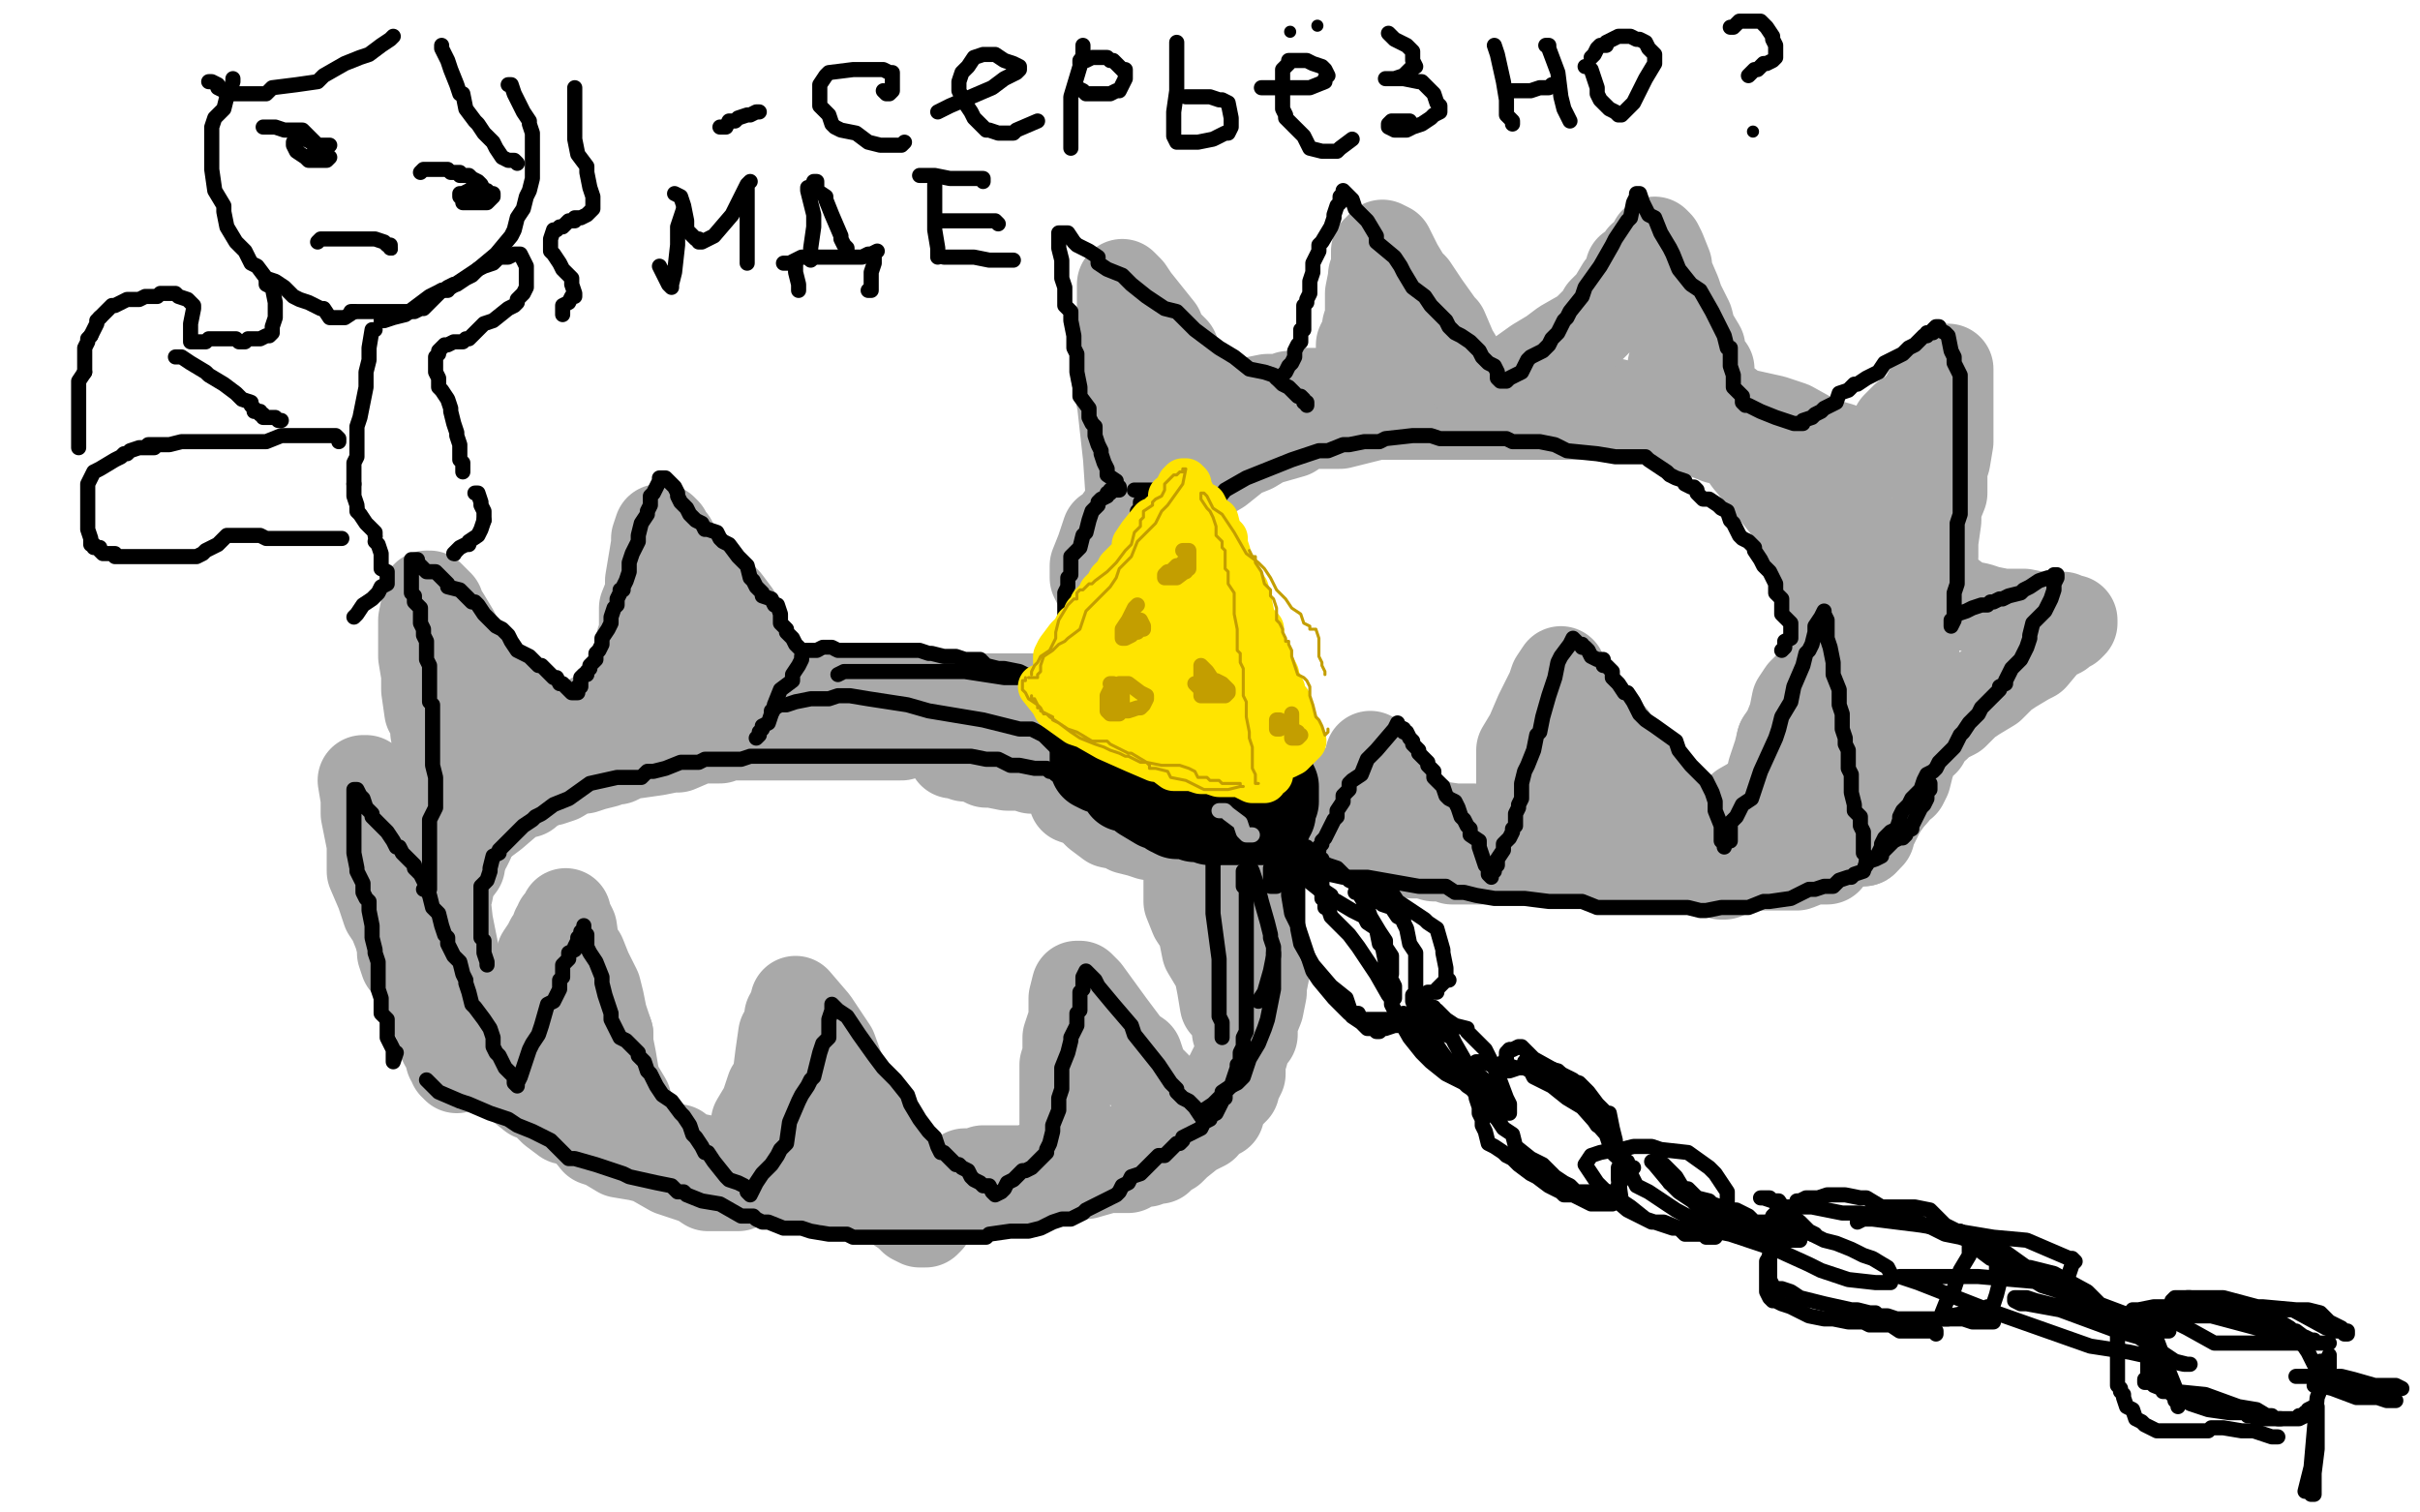 <?xml version="1.0" standalone="no"?>
<!DOCTYPE svg PUBLIC "-//W3C//DTD SVG 1.1//EN"
"http://www.w3.org/Graphics/SVG/1.1/DTD/svg11.dtd">

<svg width="800" height="500" version="1.1" xmlns="http://www.w3.org/2000/svg" xmlns:xlink="http://www.w3.org/1999/xlink" style="stroke-antialiasing: false"><desc>This SVG has been created on https://colorillo.com/</desc><rect x='0' y='0' width='800' height='500' style='fill: rgb(255,255,255); stroke-width:0' /><polyline points="144,305 144,304 144,304 144,303 144,303 143,301 143,301 143,299 143,299 142,296 142,296 142,295 142,295 142,294 142,294 142,292 142,288 142,287 142,284 144,282 145,280 148,277 150,275 153,273 159,268 166,264 169,263 174,260 179,258 182,258 185,257 190,254 193,254 196,253 200,252 201,251 204,251 208,249 210,249 217,248 222,247 224,247 231,244 238,244 240,243 247,243 255,243 259,243 266,243 274,243 278,243 287,243 295,243 298,243 303,240 304,240 306,239 307,238 308,238 310,238 313,238 314,238 315,238 316,238 317,238 319,238 320,238 322,237 325,237 326,237 328,237 329,237 330,237 331,238 331,239 333,238 338,237 342,236 349,234 356,234 359,234 363,234 365,234 366,233 367,233 371,233 380,238 389,240 397,244 408,248 413,253 416,254 420,258 421,259 422,261 422,264 422,266 422,268 420,270 417,271 415,273 411,273 407,273 399,272 396,270 384,269 371,267 367,267 361,266 359,265 358,264 357,263 357,259 356,258 356,255 357,251 357,250 359,248 362,247 364,246 370,244 377,243 381,243 390,243 395,243 397,243 402,244 407,244 410,245 413,248 418,252 420,254 424,260 428,265 430,269 431,271 430,274 429,275 424,276 423,276 417,276 409,275 394,273 388,271 380,267 376,265 371,263 368,262 367,262 365,261" style="fill: none; stroke: #a9a9a9; stroke-width: 30; stroke-linejoin: round; stroke-linecap: round; stroke-antialiasing: false; stroke-antialias: 0; opacity: 1.0"/>
<polyline points="365,261 363,258 362,257 359,254 356,251 355,250 352,248 351,246 350,245 349,243 349,240 350,240 352,238 355,236 356,236 359,234 364,232 366,232 371,232 376,232 377,232 381,232 383,234 384,235 387,236 390,238 391,238 393,239 397,241 399,241 403,243 405,244 406,244 408,244 409,245 413,247 416,248 420,252 421,253 423,256 424,258 425,259 427,261 427,262 428,265 428,268 427,270 424,272 423,273 421,275 416,277 413,277 407,278 399,278 396,278 389,278 383,276 380,276 377,275 373,274 372,273 367,272 363,269 362,268 361,267 358,265 355,264 353,258 349,256 347,255 346,254 345,254 344,254 343,254 341,254 338,253 337,253 333,253 328,252 326,252 322,250 320,250 319,250 316,249 315,249 314,247 313,246 315,246 322,246 334,246 342,246 363,252 377,257 383,260 392,262 397,262 398,263 400,264 401,265 402,266 403,267 404,269 404,270 405,274 406,277 406,278 407,282 408,285 408,286 409,288 409,290 409,291 411,295 412,297 412,298 413,298 414,299 414,300 415,302 416,304 416,305 417,309 417,311 417,313 417,316 418,319 418,321 417,326 417,328 416,333 414,338 414,342 412,344 411,348 408,353 407,355 405,359 403,362 400,365 396,371 394,372 389,376 386,378 384,379 376,381 369,383 365,385 360,386 352,388 348,388 341,390 336,392 333,393 328,394 323,394 320,394 315,393 310,393 306,393 295,393 287,393 284,393 279,392 275,390 272,389 265,389 258,388 256,388 251,385 244,385 241,385 235,384 230,383 227,383 224,380 217,379 213,379 206,378 201,375 199,374 192,371 187,370 183,367 179,363 176,362 171,358 164,353 161,350 159,349 158,348 155,344 154,340 151,332 150,329 150,325 150,319 150,315 148,305 147,296 148,295 149,290 152,286 152,284 154,279 157,274 159,272 163,269 170,263 174,262 186,252 200,247 204,245 215,240 223,239 231,237 246,234 262,232 269,232 284,231 299,231 307,231 316,231 323,231 329,231 337,231 344,231 352,232 363,234 372,235 376,235 381,236 383,237 384,239 388,240 390,240 391,240 391,241 391,242 390,242 389,241 387,239 385,237 383,234 382,233 381,233 381,232 380,230 379,226 377,223 376,219 375,216 375,213 374,207 374,198 374,194 374,189 376,186 376,184 379,178 381,173 384,170 388,166 395,161 398,158 403,155 408,151 409,150 414,148 419,145 420,145 427,143 430,141 433,140 443,140 455,137 460,137 475,137 485,137 512,137 532,137 548,137 557,139 568,140 573,140 574,140 578,141 580,144 582,145 586,147 588,149 591,152 596,155 598,157 602,161 606,164 607,166 613,173 617,178 618,181 622,187 626,192 629,194 630,199 631,205 631,210 633,218 634,224 634,228 634,235 634,243 632,247 630,254 625,263 622,267 618,273 614,277 612,278 610,279 606,281 604,284 599,284 594,286 590,286 581,286 571,286 568,286 558,286 554,286 543,286 536,285 530,285 527,285 522,285 514,282 511,281 505,279 499,279 492,277 487,274 484,274 481,274 474,273 471,271 468,270 462,268 459,266 451,266 444,265 441,264 435,262 426,259 420,256 413,254 406,251 402,249 395,245 388,243 386,241 383,239 381,237 380,234 376,229 373,224 370,221 368,216 368,208 366,203 365,197 362,191 362,187 364,182 366,176 368,175 373,168 377,161 382,158 388,154 394,149 398,147 409,143 421,140 425,139 435,137 443,136 449,136 462,133 475,131 484,129 498,129 502,129 512,129 521,131 527,132 536,134 544,135 548,135 554,139 561,142 563,143 568,145 573,146 576,149 578,152 583,158 584,159 588,164 592,169 594,173 597,180 600,189 601,192 603,196 604,201 605,203 605,207 606,212 606,214 606,216 606,218 606,220 606,225 606,227 606,229 606,233 604,236 604,239 603,242 600,246 600,247 597,251 591,257 588,260 583,263 576,267 574,269 571,272 568,273 567,274 563,274 562,275 559,275 552,277 546,277 543,277 538,277 532,277 529,278 524,279 522,279 516,282 511,284 509,284 506,284 503,284 502,284 500,284 496,284 492,284 485,284 480,284 479,283 477,283 474,283 471,282 466,281 461,279 460,278 459,278 456,277 453,276 450,275 448,274 447,272 446,271 444,271 443,270 442,270" style="fill: none; stroke: #a9a9a9; stroke-width: 30; stroke-linejoin: round; stroke-linecap: round; stroke-antialiasing: false; stroke-antialias: 0; opacity: 1.0"/>
<polyline points="251,223 251,221 251,221 248,218 248,218 247,215 247,215 246,210 246,210 243,203 243,203 240,199 240,199 231,190 231,190 225,185 224,183 222,179 221,178 220,176 219,175 218,175 217,178 217,180 216,186 215,192 215,196 213,201 213,209 212,212 212,218 209,225 209,228 209,232 208,235 208,237 209,237 212,232 217,229 224,224 227,220 228,218 228,219 228,220 224,222 218,225 214,226 208,229 205,231 202,234 195,238 188,241 186,242 182,243 181,244 180,243 177,240 173,237 166,231 160,227 157,226 156,222 154,219 154,216 151,211 150,209 147,204 145,202 145,201 145,200 144,199 142,197 141,197 141,200 140,205 140,208 140,214 140,217 141,223 141,228 142,235 144,237 144,242 145,247 146,251 146,256 146,259 147,264 147,267 149,268 149,270 149,271 149,270 150,269 152,267 153,266 154,266 156,264 160,259 161,258 162,258 163,257 164,256 166,254 166,253 165,254 163,259 158,266 157,270 156,274 155,276 155,278 154,280 152,283 151,284 150,284 149,285 148,285 147,286 145,288 141,289 140,290 137,291 135,292 133,293 133,294 132,295 130,297 130,298 129,298 129,296 127,291 126,288 126,287 126,286 126,284 126,283 125,280 125,278 125,277 125,276 125,275 125,273 124,272 124,271 124,267 122,264 122,263 122,262 122,260 121,258 120,258 121,264 121,269 123,279 123,286 123,288 126,295 128,301 130,304 132,309 133,313 133,315 134,318 136,320 137,321 138,323 139,324 139,325 140,327 141,329 142,332 143,334 146,339 146,340 146,343 147,345 148,346 149,350 150,351 150,352 151,352 151,353 152,352 154,351 156,349 157,348 158,348 159,347 161,345 163,344 168,337 171,334 173,330 176,326 177,324 178,319 179,316 181,313 182,311 183,311 183,310 184,308 184,307 185,306 185,305 186,304 187,303 187,302 187,303 189,307 190,314 192,316 194,321 197,327 198,331 199,336 201,342" style="fill: none; stroke: #a9a9a9; stroke-width: 30; stroke-linejoin: round; stroke-linecap: round; stroke-antialiasing: false; stroke-antialias: 0; opacity: 1.0"/>
<polyline points="201,342 201,345 202,350 203,356 204,359 207,364 208,368 209,369 208,369 207,368 205,366 201,361 197,356 191,349 189,346 187,342 186,341 185,341 186,345 186,349 187,353 188,360 190,367 190,368 193,372 197,377 200,378 205,381 211,382 215,383 222,387 231,390 234,392 240,392 243,392 244,392 244,391 244,390 244,389 244,388 244,386 246,383 250,374 250,371 253,366 255,360 257,357 258,349 259,342 261,339 261,338 261,336 262,336 262,335 262,334 263,334 263,333 263,332 263,331 269,338 275,347 279,358 281,362 285,367 289,374 290,377 294,381 295,382 295,383 295,384 296,386 297,387 299,388 299,389 298,389 297,389 297,390 295,390 293,390 291,390 284,390 272,390 266,390 259,390 257,390 256,390 255,390 256,390 256,389 258,387 262,382 265,377 266,374 268,371 268,370 268,371 272,377 276,382 286,392 294,396 297,399 300,401 301,402 302,403 304,404 305,404 306,404 307,403 307,402 307,401 307,400 308,399 308,398 310,395 312,394 313,393 315,392 316,391 317,391 317,390 318,389 319,388 320,388 321,388 323,388 325,387 329,387 333,387 335,387 339,387 342,386 344,386 347,386 348,386 350,386 351,387 352,387 352,386 352,385 352,380 352,375 352,373 352,372 352,371 352,368 352,367 352,359 352,354 352,352 353,349 353,343 355,337 355,330 356,326 357,326 359,328 367,339 373,347 376,349 378,355 380,357 382,359 383,360 384,362 385,364 385,365 386,366 386,367 386,368 385,369 384,371 383,372 380,376 379,377 374,379 368,382 363,383 358,386 354,388 357,388 359,388 366,386 373,386 374,384 379,384 381,383 383,383 383,382 387,380 389,378 394,374 398,372 399,370 403,368 404,364 405,363 406,362 407,361 408,360 408,359 408,358 409,357 410,355 410,354 410,351 410,349 410,347 410,343 410,341 409,341 409,339 408,334 405,332 404,326 403,321 402,319 399,314 398,309 397,306 395,303 393,298 393,296 393,290 393,284 393,281 392,279 392,278 392,277 393,278 397,280 398,281 405,287 409,292 410,295 412,297 414,301 414,303 415,308 415,310 415,312 416,313" style="fill: none; stroke: #a9a9a9; stroke-width: 30; stroke-linejoin: round; stroke-linecap: round; stroke-antialiasing: false; stroke-antialias: 0; opacity: 1.0"/>
<polyline points="375,174 375,173 375,173 374,170 374,170 374,166 374,166 373,151 373,151 371,133 371,133 369,124 369,124 371,113 371,113 371,106 371,104 371,99 371,95 371,94 373,96 375,99 379,104 383,109 384,112 388,116 390,121 391,122 394,125 396,128 396,129 398,130 399,132 399,133 400,134 400,135 400,136 400,137 401,137 403,137 407,136 409,134 414,133 419,132 423,132 425,132 426,131 427,131 428,131 429,131 430,131 432,130 436,130 439,130 444,130 445,130 446,129 448,127 448,126 449,123 449,121 450,120 450,119 450,114 452,110 452,108 453,105 453,102 453,97 454,92 454,91 455,90 455,89 455,88 455,87 455,85 455,84 455,83 456,83 456,82 457,81 459,82 462,88 465,93 467,95 471,101 476,108 477,109 480,116 483,121 485,123 488,127 490,131 491,132 492,132 492,133 493,131 495,130 499,127 501,125 508,120 513,117 517,114 524,110 525,109 529,105 530,103 531,102 533,100 536,95 537,94 538,93 539,90 539,89 540,89 541,88 542,87 543,86 543,85 545,84 546,83 547,80 548,81 549,83 551,88 551,90 554,97 555,100 558,106 559,110 562,115 562,117 564,121 565,122 565,123 564,123 563,123 561,123 558,122 557,122 556,121 555,121 554,121 553,121 556,123 561,128 564,131 570,133 574,136 577,137 586,139 592,141 601,146 608,148 610,150 615,150 618,151 619,151 619,150 620,149 621,148 622,147 623,147 625,145 627,141 628,140 630,138 634,136 634,135 636,133 637,131 638,129 639,128 639,127 640,127 640,126 642,124 643,123 644,123 644,122 644,125 644,128 644,133 644,138 644,139 644,146 643,152 642,155 642,163 640,168 640,172 639,179 639,184 638,185 638,187 637,188 637,189 637,191 637,193 636,193 637,194 639,195 640,195 641,196 643,196 645,197 649,200 654,201 657,202 662,203 668,203 669,203 674,204 681,204 682,204 684,205 685,205 685,206 684,207 682,208 681,209 677,211 672,217 670,218 665,221 662,223 661,224 658,227 653,230 650,232 646,236 642,238 641,239 640,240 639,240 638,241 638,242 637,242 636,245 633,247 632,250 631,253 630,257 629,259 628,259 627,260 626,262 624,263 623,264 623,265 622,266 622,267 621,269 619,273 618,275 618,276 617,277 616,278" style="fill: none; stroke: #a9a9a9; stroke-width: 30; stroke-linejoin: round; stroke-linecap: round; stroke-antialiasing: false; stroke-antialias: 0; opacity: 1.0"/>
<polyline points="609,270 608,267 608,263 608,261 607,254 607,246 606,237 606,235" style="fill: none; stroke: #a9a9a9; stroke-width: 30; stroke-linejoin: round; stroke-linecap: round; stroke-antialiasing: false; stroke-antialias: 0; opacity: 1.0"/>
<polyline points="616,278 615,278 614,278 613,276 612,275 611,271 609,270" style="fill: none; stroke: #a9a9a9; stroke-width: 30; stroke-linejoin: round; stroke-linecap: round; stroke-antialiasing: false; stroke-antialias: 0; opacity: 1.0"/>
<polyline points="603,221 602,222 599,226 596,229 594,232 593,237 591,242 589,245" style="fill: none; stroke: #a9a9a9; stroke-width: 30; stroke-linejoin: round; stroke-linecap: round; stroke-antialiasing: false; stroke-antialias: 0; opacity: 1.0"/>
<polyline points="606,235 606,231 606,229 606,227 606,225 605,223 603,221" style="fill: none; stroke: #a9a9a9; stroke-width: 30; stroke-linejoin: round; stroke-linecap: round; stroke-antialiasing: false; stroke-antialias: 0; opacity: 1.0"/>
<polyline points="589,245 588,249 586,255 586,257 583,262 582,266 581,268 580,270 580,272 578,275 577,277 576,280 575,281 575,283 574,283 574,284 573,285 573,286 571,287 570,289 569,289 568,287 567,287 563,285 561,282 559,280 556,275 553,273 549,267 547,265 547,264 546,260 542,255 538,253 535,247 533,244 532,244 530,240 526,237 525,234 522,232 520,231 520,230 518,228 517,225 517,224 516,224 516,223 516,222 514,225 513,228 509,236 506,243 503,248 503,251 503,254 503,257 503,259 503,262 503,263 503,267 503,270 503,272 502,274 502,275 502,276 502,278 502,281 502,282 504,282 505,282 511,282 516,279 525,273 533,265 535,264 536,259 536,257 535,255 534,255 532,255 531,254 528,253 523,251 520,248 517,246 517,245 518,247 521,250 522,257 523,259 523,266 525,272 525,274 525,276 525,277 521,278 516,279 515,279 512,280 510,280 509,280 507,280 505,280 503,280 500,280 498,281 496,281 492,281 487,282 484,282 477,282 470,282 468,282 467,282 467,280 466,277 464,275 463,273 462,268 461,268 460,264 459,260 456,258 455,254 454,252 453,251 453,250 453,251" style="fill: none; stroke: #a9a9a9; stroke-width: 30; stroke-linejoin: round; stroke-linecap: round; stroke-antialiasing: false; stroke-antialias: 0; opacity: 1.0"/>
<polyline points="416,255 414,253 414,253 412,252 412,252 411,252 411,252 409,251 409,251 407,249 407,249 406,248 406,248 404,246 401,245 400,244 397,241 396,241 393,239 391,239 390,239 389,239 387,239 386,239 383,240 381,241 380,241 378,243 377,244 376,245 376,247 374,248 374,249 374,251 378,253 380,255 382,256 386,259 390,261 391,261 396,262 399,264 400,264 404,265 407,265 408,266 409,266 411,266 413,266 416,266 417,266 420,265 421,265 421,264 421,260 419,256 419,253 416,251 415,250 413,249 412,249 411,249 409,246 406,245 404,245 402,244 398,243 397,243 395,242 393,242 392,242 391,242 390,242 389,242 388,242 385,242 384,242 382,242 380,242 379,242 377,242 376,242 372,242 370,242 369,242 368,242 367,243 365,244 364,245 363,245 363,246 362,247 362,248 362,250 362,251 362,252 362,253 364,254 366,254 369,256 372,259 372,260 376,261 377,262 378,263 383,266 386,267 387,268 389,269 392,269 393,269 395,270 398,270 400,271 402,271 403,271 405,271 408,271 410,271 412,271 416,271 418,271 419,271 419,270 420,269 420,267 420,266 419,266 419,263 418,261 418,260 417,259 416,256 415,255 413,250 410,247 409,247 408,246 407,245 404,244 401,242 397,241 395,241 391,240 388,239 387,239 386,239" style="fill: none; stroke: #000000; stroke-width: 30; stroke-linejoin: round; stroke-linecap: round; stroke-antialiasing: false; stroke-antialias: 0; opacity: 1.0"/>
<polyline points="350,229 349,228 349,228 348,227 348,227 347,226 347,226 344,226 344,226 342,225 342,225 340,224 339,223 337,222 332,221 330,221 326,220 324,218 321,218 319,218 316,217 314,217 312,217 308,216 307,216 304,215 303,215 300,215 299,215 296,215 295,215 293,215 292,215 289,215 286,215 285,215 281,215 279,215 277,215 275,214 274,214 273,214 272,214 270,215 269,215 267,215 266,215 265,215 263,213 262,211 261,210 260,209 260,208 258,206 258,205 258,203 257,200 256,200 255,198 252,197 252,196 250,194 249,192 248,191 247,187 245,185 244,184 241,180 239,179 238,178 237,176 234,175 233,175 232,173 230,172 229,171 228,170 227,168 225,166 224,164 224,163 223,161 221,159 220,158 219,158 218,158 218,159 217,161 216,163 215,164 215,167 214,169 214,170 212,173 211,177 211,179 209,183 208,186 208,189 207,192 206,194 206,195 205,195 205,196 204,198 204,200 203,201 202,204 202,205 202,206 201,208 199,211 199,213 198,215 197,216 197,217 197,218 196,219 195,220 195,221 194,222 194,223 193,223 192,224 192,225 192,227 191,227 191,228 191,229 190,229 189,229 188,228 186,226 185,226 184,224 183,224 182,223 181,222 179,220 178,220 176,218 175,217 173,216 171,215 169,212 168,210 166,208 164,207 163,206 161,204 160,203 158,200 157,199 156,199 155,198 153,196 152,195 148,194 148,193 147,192 144,189 143,189 141,189 140,188 139,187 138,186 138,185 137,185 136,185 136,186 136,188 136,192 136,193 136,196 137,197 137,199 139,201 139,204 139,206 140,208 140,210 141,212 141,213 141,214 141,216 141,217 141,218 142,220 142,221 142,223 142,225 142,226 142,230 142,232 143,233 143,236 143,238 143,239 143,243 143,245 143,247 143,251 143,253 144,257 144,261 144,263 144,267 142,271 142,273 142,277 142,280 142,281 142,285 142,288 142,290 142,292 142,294 141,294 141,293 140,291 139,289 138,288 137,287 137,286 135,284 133,282 132,280 131,280 130,278 128,275 127,274 124,271 123,270 123,269 121,267 120,264 119,263 118,261 117,261 117,262 117,265 117,269 117,270 117,273 117,275 117,279 117,282 118,287 118,288 120,292 120,294 120,295 121,297 122,298 122,301 123,306 123,308 123,310 124,314 124,315 125,318 125,319 125,323 125,326 125,327 126,330 126,335 128,337 128,339 128,342 128,343 130,347 130,350 130,351 131,348" style="fill: none; stroke: #000000; stroke-width: 5; stroke-linejoin: round; stroke-linecap: round; stroke-antialiasing: false; stroke-antialias: 0; opacity: 1.0"/>
<polyline points="140,294 141,294 141,294 142,296 142,296 143,300 143,300 145,302 145,302 146,306 146,306 147,309 147,309 148,310 148,310 148,312 150,316 152,318 153,322 154,324 154,325 155,328 156,332 157,333 160,337 162,340 163,343 163,346 164,348 165,349 167,353 168,354 169,355 170,356 170,357 170,358 171,359 171,358 172,356 173,353 174,350 175,347 176,345 178,342 179,339 181,332 183,331 185,327 185,324 186,323 186,319 188,317 188,315 190,314 190,313 191,311 191,310 192,309 192,308 193,307 193,306 193,308 194,309 194,313 195,315 197,318 199,323 199,325 200,329 202,335 202,337 204,341 205,343 207,344 209,346 211,348 211,349 213,351 214,354 215,355 216,357 217,359 219,362 222,364 225,368 226,369 228,372 229,375 230,376 232,379 233,381 234,381 236,384 240,389 241,390 244,391 246,392 247,393 247,394 248,395 250,391 252,388 255,385 257,382 258,380 260,378 261,371 264,364 265,362 267,359 268,357 269,356 270,352 271,348 272,345 274,343 274,342 274,340 274,337 275,334 275,333 275,332 277,334 280,336 284,342 289,349 292,353 296,357 300,362 301,365 304,370 307,374 309,376 310,379 311,381 312,381 315,384 316,385 317,385 318,386 320,387 321,389 322,390 324,391 325,392 326,392 327,392 328,394 329,395 331,394 332,393 333,391 335,390 336,389 337,388 338,387 339,387 341,386 343,384 344,383 346,381 346,380 347,378 348,374 348,372 350,367 350,365 350,363 351,360 351,354 351,353 353,348 354,344 354,343 355,341 356,339 356,338 356,336 356,335 357,334 357,332 357,331 357,330 357,329 357,328 358,327 358,326 358,325 358,324 358,323 359,321 362,324 363,326 368,332 374,339 375,342 379,347 383,352 385,355 387,358 389,360 389,361 390,362 391,363 393,364 394,365 395,366 397,369 398,367 401,365 402,364 404,362 404,361 407,359 409,353 409,352 410,351 410,349 410,348 411,346 411,344 411,343 412,341 412,340 412,338 412,336 412,335 412,334 412,330 412,327 412,322 412,315 412,314 412,312 412,309 412,308 412,303 412,300 412,298 412,297 412,294 411,293 411,291 411,289 411,288" style="fill: none; stroke: #000000; stroke-width: 5; stroke-linejoin: round; stroke-linecap: round; stroke-antialiasing: false; stroke-antialias: 0; opacity: 1.0"/>
<polyline points="161,319 161,318 161,318 160,315 160,315 160,313 160,313 160,311 160,311 159,310 159,310 159,307 159,307 159,306 159,306 159,304 159,301 159,300 159,298 159,294 159,293 161,291 162,288 162,287 163,283 165,282 165,281 166,280 169,277 170,276 173,273 176,271 177,270 179,269 183,266 188,264 195,259 204,257 207,257 212,257 214,255 216,255 220,254 225,252 227,252 229,252 231,252 233,251 238,251 239,251 242,251 245,251 248,250 253,250 259,250 262,250 265,250 277,250 281,250 292,250 302,250 306,250 313,250 316,250 321,250 326,251 329,251 330,251 332,252 334,253 337,253 342,254 343,254 346,254 347,255 348,255 349,256 351,256 352,257 352,258 353,258" style="fill: none; stroke: #000000; stroke-width: 5; stroke-linejoin: round; stroke-linecap: round; stroke-antialiasing: false; stroke-antialias: 0; opacity: 1.0"/>
<polyline points="141,357 142,358 142,358 145,361 145,361 152,364 152,364 155,365 155,365 162,368 162,368 168,370 168,370 171,372 171,372 176,374 180,376 182,377 184,379 188,383 190,383 197,385 206,388 208,389 217,391 222,392 223,393 224,394 226,394 227,395 232,397 238,398 245,402 249,402 250,403 252,404 253,404 254,404 259,406 265,406 268,407 274,408 278,408 280,408 282,409 286,409 288,409 292,409 296,409 299,409 305,409 312,409 313,409 318,409 326,409 327,408 334,407 340,407 344,406 348,404 351,403 354,403 356,402 358,401 359,400 361,399 363,398 365,397 367,396 369,395 370,394 371,392 373,391 374,389 377,388 379,386 380,385 383,382 385,382 386,381 387,380 388,379 389,378 390,378 391,377 391,376 393,375 395,374 397,373 398,371 400,370 400,369 402,368 403,366 404,364 404,363 405,363 405,361 406,360 407,359 409,358 411,356 412,353 413,350 416,345 418,340 419,337 421,327 421,315" style="fill: none; stroke: #000000; stroke-width: 5; stroke-linejoin: round; stroke-linecap: round; stroke-antialiasing: false; stroke-antialias: 0; opacity: 1.0"/>
<polyline points="402,284 401,284 401,284 401,286 401,286 401,290 401,290 401,292 401,292 401,302 401,302 403,317 403,323 403,330 403,334 403,336 404,338 404,342 404,343" style="fill: none; stroke: #000000; stroke-width: 5; stroke-linejoin: round; stroke-linecap: round; stroke-antialiasing: false; stroke-antialias: 0; opacity: 1.0"/>
<polyline points="407,282 408,282 408,282 410,283 410,283 412,284 412,284 414,288 414,288 416,294 416,294 417,298 417,298 419,305 420,309 420,310 421,313 421,316 420,321 418,328 416,331" style="fill: none; stroke: #000000; stroke-width: 5; stroke-linejoin: round; stroke-linecap: round; stroke-antialiasing: false; stroke-antialias: 0; opacity: 1.0"/>
<polyline points="351,248 351,249 351,249 349,247 349,247 348,246 348,246 345,243 345,243 341,241 341,241 337,241 337,241 325,238 325,238 307,235 300,233 287,231 281,230 280,230 277,230 274,231 273,231 268,231 263,232 260,233 258,233 256,234 255,235" style="fill: none; stroke: #000000; stroke-width: 5; stroke-linejoin: round; stroke-linecap: round; stroke-antialiasing: false; stroke-antialias: 0; opacity: 1.0"/>
<polyline points="277,223 279,222 279,222 285,222 285,222 298,222 298,222 304,222 304,222 319,222 319,222 332,224 332,224 337,224 337,224 348,226 353,228 354,228 358,229 365,232 366,233 373,235 375,236" style="fill: none; stroke: #000000; stroke-width: 5; stroke-linejoin: round; stroke-linecap: round; stroke-antialiasing: false; stroke-antialias: 0; opacity: 1.0"/>
<circle cx="375.5" cy="236.5" r="2" style="fill: #000000; stroke-antialiasing: false; stroke-antialias: 0; opacity: 1.0"/>
<polyline points="265,217 265,218 265,218 264,220 264,220 262,223 262,223 262,225 262,225 258,228 258,228 256,233 256,233 256,234 256,234 255,236 254,239 252,240 252,241 251,242 251,243 250,244" style="fill: none; stroke: #000000; stroke-width: 5; stroke-linejoin: round; stroke-linecap: round; stroke-antialiasing: false; stroke-antialias: 0; opacity: 1.0"/>
<polyline points="380,231 379,231 379,231 374,229 374,229 367,223 367,223 364,220 364,220 361,218 359,217 358,214 356,211 354,207 352,206 352,205 352,204 352,203 352,199 352,196 353,194 353,191 354,190 354,189 354,187 354,184 355,183 357,181 358,177 359,176 360,172 361,169 362,168 363,167 363,166 364,165 366,164 366,163 367,163 367,162 369,162 370,162 370,161 369,161 369,160 369,159 366,157 366,155 365,153 364,150 364,149 363,147 362,144 362,141 361,140 360,138 360,135 357,131 357,128 356,123 356,117 355,115 355,111 354,106 354,103 352,101 352,98 352,95 351,92 351,89 351,86 350,82 350,79 350,78 350,77 351,77 352,77 353,77 355,80 356,81 360,83 363,85 363,87 366,89 371,91 374,94 379,98 385,102 389,103 395,109 403,115 408,118 413,122 418,123 421,124 424,127 426,128 428,130 429,131 430,131 431,132 431,133 432,133 432,134" style="fill: none; stroke: #000000; stroke-width: 5; stroke-linejoin: round; stroke-linecap: round; stroke-antialiasing: false; stroke-antialias: 0; opacity: 1.0"/>
<polyline points="422,125 423,125 423,125 424,124 424,124 425,123 425,123 426,121 427,120 428,118 428,117 428,116 429,114 430,113 430,111 430,109 431,109 431,108 431,107 431,105 431,104 431,103 431,101 432,100 432,99 433,97 433,95 433,93 434,90 434,89 434,88 434,87 435,85 436,83 436,81 437,80 440,75 441,72 441,71 442,68 443,67 443,65 444,64 444,63 445,64 446,65 447,66 448,69 450,71 452,73 455,78 455,80 461,85 463,88 464,90 467,95 471,98 473,101 475,103 478,106 479,108 481,110 483,111 486,113 489,116 490,118 492,120 494,121 495,123 495,124 495,125 496,126 498,126 499,125 503,123 505,119 506,118 508,117 510,116 512,114 513,112 515,110 516,108 517,106 518,105 519,103 523,98 524,95 529,88 533,81 534,79 538,73 539,72 540,67 541,65 541,64 542,64 543,67 545,71 547,72 549,77 552,82 553,84 555,89 559,94 562,96 566,103 569,109 570,111 571,115 572,115 572,116 572,118 572,120 572,121 573,124 573,126 573,128 574,129 576,131 576,133 577,134 578,134 582,136 587,138 590,139 593,140 595,140 596,140 596,139 599,138 600,137 602,136 603,135 605,134 607,133 608,130 611,129 613,127 614,127 617,125 621,123 623,120 629,117 631,115 633,114 634,113 636,111 637,111 637,110 638,110 639,110 639,109 640,108 641,108 641,109 643,110 644,111 645,116 646,118 646,120 648,124 648,126 648,128 648,133 648,135 648,137 648,141 648,143 648,144 648,145 648,147 648,148 648,151 648,154 648,155 648,157 648,159 648,161 648,165 648,168 648,169 648,170 647,173 647,177 647,180 647,183 647,185 647,186 647,187 647,190 647,193 646,196 646,198 646,202 646,203 646,205 645,207 645,206 645,205 646,205 646,204 647,203 650,202 652,201 655,200 657,200 658,199 659,199 661,198 662,198 664,197 668,196 669,195 671,194 674,192 677,191 678,191 679,190 680,190 680,191 679,193 679,194 679,195 678,198 676,202 674,204 672,206 671,210 671,211 670,214 668,218 666,220 665,221 663,225 663,226 661,227 661,228 657,232 655,234 654,236 651,239 649,242 648,243 646,247 642,251 641,252 640,254 639,255 637,256 636,258 635,261 634,262 632,264 631,266 630,267 629,268 628,270 628,271 627,274 625,275 624,276 623,277 622,279 622,280 621,282 621,283" style="fill: none; stroke: #000000; stroke-width: 5; stroke-linejoin: round; stroke-linecap: round; stroke-antialiasing: false; stroke-antialias: 0; opacity: 1.0"/>
<polyline points="572,278 572,277 572,277 572,274 572,274 572,272 572,272 574,270 574,270 576,266 576,266 579,264 579,264 582,255 582,255 587,244 588,241 589,237 592,232 593,227 596,220 597,216 598,215 599,213 600,209 600,207 602,204 603,202 603,203 604,205 604,208 604,211 605,214 606,219 606,223 608,228 608,233 609,236 609,241 610,244 610,245 610,246 611,248 611,249 611,254 612,256 612,259 612,262 613,266 613,268 615,270 615,272 615,273 616,275 616,279 616,280 616,282 617,283 617,284 617,286" style="fill: none; stroke: #000000; stroke-width: 5; stroke-linejoin: round; stroke-linecap: round; stroke-antialiasing: false; stroke-antialias: 0; opacity: 1.0"/>
<polyline points="570,280 570,279 570,279 569,278 569,278 569,276 569,276 569,273 569,273 567,268 567,268 567,265 567,265 566,262 565,260 564,258 563,257 559,253 555,248 554,245 547,240 544,238 543,237 542,236 540,232 538,229 537,229 535,226 534,225 533,224 533,222 532,221 531,220 530,220 530,218 529,218 528,218 526,217 525,215 524,214 523,214 523,213 522,213 520,211 519,213 516,217 515,219 514,224 513,227 512,230 510,237 509,242 508,243 507,248 505,253 504,255 503,259 503,261 503,262 503,264 502,266 502,267 501,269 501,270 501,271 501,273 500,274 500,275 499,277 497,279 497,281 495,284 495,286 494,287 494,288 493,288 493,289 493,290 492,289 492,287 491,286 490,283 489,280 489,278 486,276 486,274 485,273 484,271 483,270 482,267 481,265 479,264 478,263 477,260 474,257 474,255 473,254 472,253 472,252 471,251 469,249 469,248 468,247 467,246 467,245 466,244 465,242 464,242 464,241" style="fill: none; stroke: #000000; stroke-width: 5; stroke-linejoin: round; stroke-linecap: round; stroke-antialiasing: false; stroke-antialias: 0; opacity: 1.0"/>
<polyline points="464,241 462,240 462,239 461,241 455,248 452,251 450,256 447,258 446,259 446,261 444,263 444,265 442,268 442,270 441,271 439,275 438,277 437,278 437,279 436,280 436,281 435,283 434,283" style="fill: none; stroke: #000000; stroke-width: 5; stroke-linejoin: round; stroke-linecap: round; stroke-antialiasing: false; stroke-antialias: 0; opacity: 1.0"/>
<polyline points="431,287 435,288 435,288 444,290 444,290 452,290 452,290 469,293 469,293 478,293 478,293 481,295 481,295 482,295 482,295 484,295 488,296 494,297 498,297 504,297 512,298 518,298 523,298 528,300 529,300 534,300 539,300 541,300 548,300 556,300 558,300 562,301 564,301 569,300 574,300 578,300 583,298 585,298 592,297 598,294 600,294 603,293 605,293 606,293 608,291 611,290 612,290 613,289 616,288 617,285 620,284 622,283 622,282 623,281 624,280 625,279 626,278 628,277 629,277 630,276 630,275 632,274 632,273 634,269 635,267 636,266 637,264 637,262 638,261 638,259" style="fill: none; stroke: #000000; stroke-width: 5; stroke-linejoin: round; stroke-linecap: round; stroke-antialiasing: false; stroke-antialias: 0; opacity: 1.0"/>
<polyline points="388,218 388,217 388,217 388,213 388,213 388,212 388,212 386,205 386,202 386,199 386,196 386,193 386,191 386,189 386,186 388,183 389,181 389,180 391,177 393,174 395,173 397,169 398,168 401,167 405,162 412,158 417,156 427,152 436,149 439,149 444,147 446,147 451,146 456,146 458,145 467,144 473,144 476,145 481,145 485,145 488,145 492,145 497,145 498,145 500,146 503,146 506,146 509,146 514,147 518,149 528,150 534,151 535,151 537,151 538,151 539,151 540,151 542,151 544,151 545,152 548,154 551,156 552,157 554,158 557,159 557,160 559,161 560,161 561,162 561,163 563,165 565,165 568,167 569,168 571,169 572,172 573,173 574,175 575,177 576,178 578,179 579,180 580,181 580,182 582,185 583,187 584,188 585,189 586,191 587,193 587,195 587,196 589,198 589,201 589,203 590,204 592,206 592,207 592,209 592,211 590,212 590,214 589,215" style="fill: none; stroke: #000000; stroke-width: 5; stroke-linejoin: round; stroke-linecap: round; stroke-antialiasing: false; stroke-antialias: 0; opacity: 1.0"/>
<polyline points="378,220 377,218 377,218 374,217 374,217 373,214 373,214 372,213 372,213 372,206 372,206 372,201 372,194 374,189 374,186 375,180 376,173 376,170 376,169 377,168 377,166 378,165 379,164 380,164 381,164 382,167 382,171 382,178 382,186 381,190 381,195 382,199 383,204 383,206 386,210 386,212 387,216" style="fill: none; stroke: #000000; stroke-width: 5; stroke-linejoin: round; stroke-linecap: round; stroke-antialiasing: false; stroke-antialias: 0; opacity: 1.0"/>
<polyline points="375,162 376,162 376,162 378,162 378,162 379,162 379,162 380,162 380,162 382,162 382,162 384,163 385,163 386,164 387,164" style="fill: none; stroke: #000000; stroke-width: 5; stroke-linejoin: round; stroke-linecap: round; stroke-antialiasing: false; stroke-antialias: 0; opacity: 1.0"/>
<polyline points="426,293 426,296 426,296 427,302 427,302 429,306 429,306 432,315 432,315 434,321 434,321 436,324 436,324 441,330 441,330 444,333 445,334 446,335 447,335 449,335 450,337 452,337 453,337 456,337 458,337 460,337 462,337 464,335" style="fill: none; stroke: #000000; stroke-width: 5; stroke-linejoin: round; stroke-linecap: round; stroke-antialiasing: false; stroke-antialias: 0; opacity: 1.0"/>
<polyline points="437,296 438,296 438,296 440,297 440,297 442,298 442,298 447,301 447,301 451,303 451,303 452,305 452,305 455,307 455,307 456,312 457,313 458,318 458,319 459,322 461,326 461,327 461,329 461,330 460,330 459,329 455,322 449,313 446,309 440,303 439,300 438,300 438,299 438,297 437,297 437,294 437,291 436,291 436,290 434,290 433,289 432,289 431,289 430,290 429,290 429,293 429,295 429,296 429,301 429,307 430,312 434,319 440,326 445,330 447,336 450,338 451,339 452,340 454,340 455,341 456,341 457,340 458,340 461,339 462,339 465,337 467,336 468,334 468,330 468,328 468,323 468,315 466,312 465,307 464,305 464,304 462,303 460,300 457,299 456,298 454,298 453,296 451,295 450,295 449,295 448,295 449,295 452,300 453,303 456,308 458,311 458,313 460,316 460,318 460,320 460,322" style="fill: none; stroke: #000000; stroke-width: 5; stroke-linejoin: round; stroke-linecap: round; stroke-antialiasing: false; stroke-antialias: 0; opacity: 1.0"/>
<polyline points="460,327 460,332 460,332 462,336 462,336 466,343 466,343 470,348 470,348 473,351 473,351 478,355 478,355 484,358 485,359 488,361 492,363 493,366 496,367 498,368 499,368 499,365 498,363 495,355 491,347 489,345 487,343 485,341 485,340 481,339 478,337 475,334 474,334 474,333 473,333 471,331 470,330 469,330 469,329 468,329 467,329 467,331 470,339 474,344 476,347 481,354 486,357 488,358 491,360 492,360 495,361 497,363 495,362 493,359 485,352 481,345 480,343 476,341 471,337 470,337 465,336 463,336 463,337 465,339 470,344 477,350 480,353 486,357 490,360 492,361 494,363 495,363 496,364 497,364" style="fill: none; stroke: #000000; stroke-width: 5; stroke-linejoin: round; stroke-linecap: round; stroke-antialiasing: false; stroke-antialias: 0; opacity: 1.0"/>
<polyline points="488,361 488,362 488,362 488,363 488,363 489,366 489,366 489,367 489,367 489,368 489,368 490,370 490,370 490,372 491,374 492,378 494,379 497,381 498,382 500,383 502,385 506,388 508,389 512,392 516,394 517,395 520,395 524,397 526,398 530,398 532,398 533,398 533,397 533,396 533,395" style="fill: none; stroke: #000000; stroke-width: 5; stroke-linejoin: round; stroke-linecap: round; stroke-antialiasing: false; stroke-antialias: 0; opacity: 1.0"/>
<polyline points="504,351 506,351 506,351 508,351 508,351 513,355 513,355 522,358 522,358 525,361 525,361 528,365 528,365 531,368 532,368 533,373 534,377 534,378 535,381 535,383 537,385 534,379 533,375 530,370 529,366 528,366 524,363 520,357 516,355 507,350 504,347 503,346 502,346 500,347 499,347" style="fill: none; stroke: #000000; stroke-width: 5; stroke-linejoin: round; stroke-linecap: round; stroke-antialiasing: false; stroke-antialias: 0; opacity: 1.0"/>
<polyline points="497,353 496,354" style="fill: none; stroke: #000000; stroke-width: 5; stroke-linejoin: round; stroke-linecap: round; stroke-antialiasing: false; stroke-antialias: 0; opacity: 1.0"/>
<polyline points="499,347 498,348 498,349 498,350 497,351 497,353" style="fill: none; stroke: #000000; stroke-width: 5; stroke-linejoin: round; stroke-linecap: round; stroke-antialiasing: false; stroke-antialias: 0; opacity: 1.0"/>
<polyline points="496,354 495,354 496,354 499,354 502,353 506,353 511,353 515,354 516,355 518,357 520,361 522,362 523,364 524,366 525,368 526,369 528,372 531,374 532,375 532,376 532,378 532,379 534,380 534,381 534,382 533,381 531,375 523,366 518,363 513,359 511,358 509,357 507,356 506,354 504,353 501,353 498,352 493,352 490,351 489,351 488,351 486,353 486,354 485,354 485,355 486,359 488,362 490,367 494,369 495,370 497,373 500,375 501,379 506,383 510,385 511,386 514,389 517,391 519,392 521,394 524,394 526,394 527,394 528,394 529,394 530,394 533,394 534,394 535,392 537,389 537,388 538,385 538,384" style="fill: none; stroke: #000000; stroke-width: 5; stroke-linejoin: round; stroke-linecap: round; stroke-antialiasing: false; stroke-antialias: 0; opacity: 1.0"/>
<polyline points="536,383 536,384 536,384 538,386 538,386 541,392 541,392 545,394 545,394 554,400 554,400 567,407 567,407 572,408 587,413 598,418 602,420 611,423 620,424 622,424 625,424 625,422 625,421 624,419 619,416 616,415 612,413 607,411 603,410 597,407 592,406 590,405 585,404 580,404 578,402 576,401 574,400 573,400 569,399 566,398 565,397 561,396 558,393 556,393 554,392 553,391 552,391 552,390" style="fill: none; stroke: #000000; stroke-width: 5; stroke-linejoin: round; stroke-linecap: round; stroke-antialiasing: false; stroke-antialias: 0; opacity: 1.0"/>
<polyline points="540,386 537,386 537,386 535,386 535,386 535,390 535,390 536,397 536,397 539,399 539,399 544,403 544,403 553,406 556,406 562,408 566,405 567,405 569,403 570,400 571,398 571,394 567,388 565,386 558,381 549,380 546,379 540,379 536,380 534,380 529,381 526,382 524,385 528,391 531,394 538,400 546,404 550,404 555,406 557,408 561,408 563,408 564,409 565,409 566,409 567,409 566,406 563,401 557,394 554,389 550,385 547,384 546,384 547,385 552,391 555,394 567,402 580,407 584,409 591,410 595,410 594,409 594,407 590,400 588,397 586,397 585,396 583,396 582,396 583,396 586,397 590,400 595,404 599,408 600,408 598,407 596,407 595,406 590,406 588,406 587,406 588,406" style="fill: none; stroke: #000000; stroke-width: 5; stroke-linejoin: round; stroke-linecap: round; stroke-antialiasing: false; stroke-antialias: 0; opacity: 1.0"/>
<polyline points="591,404 590,406 590,406 589,408 589,408 587,412 587,412 584,417 584,417 584,419 584,419 584,423 584,423 584,424 584,424 584,425 584,427 585,429 586,430 587,430 589,431 592,432 594,433 598,435 603,436 606,436 611,437 616,437 618,438 625,438 628,440 631,440 634,440 638,440 639,440 640,440 640,441 640,440 638,439" style="fill: none; stroke: #000000; stroke-width: 5; stroke-linejoin: round; stroke-linecap: round; stroke-antialiasing: false; stroke-antialias: 0; opacity: 1.0"/>
<polyline points="594,397 595,397 595,397 597,396 597,396 601,396 601,396 604,395 604,395 605,395 605,395 610,395 610,395 615,396 615,396 617,396 622,399 625,399 628,399 633,399 638,400 639,401 643,405 647,407 648,407 650,409 652,410 653,412 654,412 654,413 655,413 656,413 657,413 656,413 654,411 651,410 648,409 643,408 637,405 633,404 624,402 614,401 609,401 599,399 595,399 593,399 591,399 587,401 586,402 585,405 585,406 585,411 585,413 585,415 585,416 585,418 585,420 585,423 586,425 587,426 588,426 589,426 592,427 595,429 603,431 612,433 614,433 618,434 619,434 620,434 621,435 624,435 627,436 632,436 636,436 638,436 640,436 643,436 644,436 649,436 652,437 655,437 657,437 658,437 659,437 654,435" style="fill: none; stroke: #000000; stroke-width: 5; stroke-linejoin: round; stroke-linecap: round; stroke-antialiasing: false; stroke-antialias: 0; opacity: 1.0"/>
<polyline points="614,404 616,403 616,403 619,403 619,403 635,405 635,405 659,409 659,409 670,410 670,410 684,416 684,416 685,416 685,416 686,417 685,418 684,421 683,423 681,424 679,424 678,425 677,425 676,424 674,422 671,420 667,418 658,416 654,413 653,413" style="fill: none; stroke: #000000; stroke-width: 5; stroke-linejoin: round; stroke-linecap: round; stroke-antialiasing: false; stroke-antialias: 0; opacity: 1.0"/>
<polyline points="651,412 651,413 651,413 651,415 651,415 648,420 648,420 646,426 646,426 644,429 644,429 642,434 642,434 642,435 642,436 643,436 644,436 645,435 650,434 651,434 652,434 653,434 654,434 655,433 657,433 657,432 658,432 659,431 660,428 661,424 661,421 660,420 660,417 660,414 660,413 661,413 663,414 670,419 673,421 681,425 690,428 691,428 692,429 690,429 683,425 677,424 654,422 636,422 631,422 628,422 631,423 634,424 657,433 691,445 704,447 722,451 724,451 723,451 719,450 707,442 700,440 681,433 670,431 668,431 666,430 666,429 670,429 673,430 681,432 690,433 694,433 696,433 693,430 690,427 679,421 671,419 663,419 663,418 667,420 675,425 691,430 707,436 714,439 717,440 716,440 715,440 713,440 708,439 698,435 691,433 687,430 686,430 687,430 688,430 689,430" style="fill: none; stroke: #000000; stroke-width: 5; stroke-linejoin: round; stroke-linecap: round; stroke-antialiasing: false; stroke-antialias: 0; opacity: 1.0"/>
<polyline points="700,437 700,438 700,438 700,444 700,444 700,447 700,447 700,454 700,454 700,458 700,458 701,459 701,459 701,460 701,460 702,461 702,462 703,465 705,466 706,469 708,470 709,471 711,472 713,473 715,473 716,473 719,473 722,473 725,473 727,473 728,473 729,473 730,473 731,472 735,472 741,473 745,473 751,475 753,475" style="fill: none; stroke: #000000; stroke-width: 5; stroke-linejoin: round; stroke-linecap: round; stroke-antialiasing: false; stroke-antialias: 0; opacity: 1.0"/>
<polyline points="705,433 707,433 707,433 712,432 712,432 724,432 724,432 732,432 732,432 748,432 748,432 759,433 759,433 763,433 763,433 767,434 770,437 774,439 775,440 776,440 776,441 775,441 774,440 772,440 769,439 758,433 750,433 735,429 726,429 723,429 719,429 718,430 718,434 716,436 715,436 713,438 712,438 712,441 712,442 712,444 712,445 713,451 716,457 716,459 717,460 718,461 719,462 719,463 720,464 720,465 720,461 716,451 713,443 710,442 710,444 710,447 710,448 710,452 710,453 710,454 710,455 711,455 710,455 710,456 709,456 709,457 711,457 712,458 717,460 724,463 729,465 738,466 743,467 746,469 751,469 753,469 754,469 753,469 751,469 746,466 740,465 729,461 719,460 716,460 715,460 718,460 724,464 730,466 737,467 741,467 743,467 743,468 744,468 748,468 751,468" style="fill: none; stroke: #000000; stroke-width: 5; stroke-linejoin: round; stroke-linecap: round; stroke-antialiasing: false; stroke-antialias: 0; opacity: 1.0"/>
<polyline points="723,429 724,429 724,429 727,430 727,430 732,431 732,431 734,432 734,432 741,434 741,434 745,434 745,434 752,436 757,439 759,441 760,441 760,442 761,442 762,442 764,443 765,443 765,444 763,443 759,440 746,439 731,435 726,435 721,434 720,434 719,434 718,434 714,434 713,434 711,434 710,434 711,434 714,434 721,438 723,439 732,444 742,444 747,444 757,444 766,444 768,444 770,444" style="fill: none; stroke: #000000; stroke-width: 5; stroke-linejoin: round; stroke-linecap: round; stroke-antialiasing: false; stroke-antialias: 0; opacity: 1.0"/>
<polyline points="759,455 760,455 760,455 761,455 761,455 765,455 765,455 774,455 774,455 778,456 778,456 785,458 785,458 790,458 790,458 791,459 792,459 793,459 794,459 792,458 787,458 776,458 768,458 766,458 765,458 767,458 771,459 779,462 786,462 789,463 790,463 791,463 792,463" style="fill: none; stroke: #000000; stroke-width: 5; stroke-linejoin: round; stroke-linecap: round; stroke-antialiasing: false; stroke-antialias: 0; opacity: 1.0"/>
<polyline points="760,444 761,444 761,444 763,447 763,447 765,451 765,451 766,452 766,452 766,453 766,453 767,450 769,450 770,448 770,452 766,462 764,485 762,493 764,493 764,494 765,494 765,493 765,487 766,479 766,474 766,471 766,469 766,468 766,467 766,466 766,465 765,465 763,466 763,467 762,467 762,468 760,469 758,469 754,469 753,469 754,469 755,469 756,469 757,469 759,469 760,469 760,468" style="fill: none; stroke: #000000; stroke-width: 5; stroke-linejoin: round; stroke-linecap: round; stroke-antialiasing: false; stroke-antialias: 0; opacity: 1.0"/>
<polyline points="472,328 473,328 473,328 474,328 474,328 475,328 475,328 475,327 475,327 476,326 478,324 479,324 478,323 478,320 477,315 477,314 475,307 472,305 471,304 468,302 462,298 460,295 457,295 456,295 454,295 453,294 451,293 450,293 446,291 443,288 442,287 439,286 437,285 437,284 436,284 436,283 435,283 434,282 432,281 432,280 431,280 430,279 429,279 429,278 428,278 430,280 431,284 434,289 437,294 440,296 439,296 436,294 431,290 427,289 423,288 422,288 422,287 421,287 420,287 420,290 420,292 420,293 421,293 422,293 423,290 423,287 424,285 424,284 424,286 423,289 423,290 423,288 424,288 427,286 430,284 432,283 434,283 434,284" style="fill: none; stroke: #000000; stroke-width: 5; stroke-linejoin: round; stroke-linecap: round; stroke-antialiasing: false; stroke-antialias: 0; opacity: 1.0"/>
<polyline points="375,238 376,238 376,238 377,240 377,240 380,242 380,242 383,245 383,245 385,249 385,249 388,250 388,250 389,251 389,251 389,252 391,254 392,255" style="fill: none; stroke: #a9a9a9; stroke-width: 5; stroke-linejoin: round; stroke-linecap: round; stroke-antialiasing: false; stroke-antialias: 0; opacity: 1.0"/>
<polyline points="403,268 404,268 404,268 405,268 405,268 406,269 406,269 410,272 410,272 411,275 411,275 412,276 412,276 413,276 413,276 414,276" style="fill: none; stroke: #a9a9a9; stroke-width: 5; stroke-linejoin: round; stroke-linecap: round; stroke-antialiasing: false; stroke-antialias: 0; opacity: 1.0"/>
<polyline points="384,170 382,172 382,172 381,172 381,172 377,177 377,177 375,180 375,180 375,182 375,182 374,184 374,184 371,187 371,187 370,188 369,190 367,192 366,194 365,195 364,196 364,197 363,198 362,199 361,200 361,201 359,203 359,204 358,205 358,206 357,207 356,207 355,209 354,210 353,211 350,215 349,217 349,218 349,219 353,222 362,230 366,231 374,239 379,240 380,241 381,241 381,242 380,241 379,240 377,240 376,239 375,239 375,238 374,238 373,238 372,238 371,238 369,236 368,235 364,233 363,233 362,233 362,232 360,231 356,230 355,227 352,226 351,226 352,226 356,229 365,231 370,233 382,238 391,241 406,243 415,246 420,247 423,247 426,247 427,248 428,248 427,248 425,248 420,248 418,248 411,248 406,247 402,246 399,246 397,246 396,246 395,246 393,245 388,243 385,243 380,242 377,241 376,241 375,241 374,241 373,241 371,240 369,239 368,238 364,237 359,235 358,235 355,233 351,232 350,232 348,230 346,229 346,228 345,228 344,227 348,232 349,234 356,239 359,240 366,244 375,248 382,251 384,251 388,254 389,254 391,254 394,254 397,255 400,255 403,256 407,256 408,256 409,256 410,256 412,257 414,258 415,258 416,258 417,258 418,258 418,257 419,256 420,256 420,255 419,255 419,254 418,254 418,253 416,252 414,251 414,250 412,248 412,247 411,246 409,244 408,242 406,241 403,236 403,235 402,233 401,231 401,229 398,224 394,219 390,212 386,207 384,206 382,202 381,197 380,195 378,191 377,189 377,196 374,219 374,228 372,233 372,232 372,230 372,222 371,215 370,214 369,213 369,216 369,224 369,226 372,230 375,231 376,231 374,229 374,227 372,222 375,228 379,232 380,232 381,232 385,227 386,226 389,219 390,217 391,212 391,209 391,208 390,207 388,205 388,203 388,201 387,196 384,188 383,185 382,185 383,185 385,184 385,183 387,181 389,176 389,175 390,174 390,173 390,172 389,172 388,171 388,169 388,168 387,168 387,167 387,168 389,173 391,176 393,181 395,185 396,190 397,191 398,196 400,198 400,200 402,203 403,205 403,206 405,209 406,211 406,212 407,214 409,217 410,220 410,223 411,228 411,229 413,233 415,236 415,239 416,240 416,242 416,244 417,245 417,246 417,245 416,242 416,241 413,233 412,226 410,223 409,218 408,212 406,209 402,199 399,190 398,189 397,187 396,183 396,181 393,180 392,180 391,186 390,192 388,209 388,222 390,229 390,236 392,241 392,242 393,242 394,243 395,244 396,245 396,246 396,245 396,244 392,239 388,234 386,231 382,229 381,229 380,229 378,229 377,229 376,229 375,229 374,229 373,229 372,229 371,229 369,227 368,227 368,226 367,225 364,224 363,223 360,221 358,219 357,219 356,219 355,219 354,219 354,218 354,217 355,217 357,215 360,213 361,212 363,210 365,207 366,205 368,201 369,196 370,196 372,194 373,192 374,191 377,186 379,182 380,181 380,179 381,177 382,176 382,175 382,174 384,171 386,169 386,168 387,167 387,166 387,164 388,164 389,162 390,160 391,159 392,159 393,160 393,161 395,165 396,167 398,167 399,169 400,171 402,172 403,176 405,178 405,180 406,183 407,188 408,189 410,192 411,194 412,195 413,199 414,204 414,205 417,208 417,209 417,210 417,211 418,213 418,214 419,216 420,218 420,219 421,221 422,223 422,225 423,226 423,227 423,228 424,228 424,231 426,232 426,234 427,235 427,237 427,239 429,241 430,242 430,243 430,245 431,245 430,246 429,247 428,248 427,249 425,250 424,250 422,251 421,252" style="fill: none; stroke: #ffe400; stroke-width: 15; stroke-linejoin: round; stroke-linecap: round; stroke-antialiasing: false; stroke-antialias: 0; opacity: 1.0"/>
<polyline points="416,259 415,259 415,259 415,258 415,258 415,256 415,256 414,254 414,254 414,251 414,251 414,249 414,249 414,247 413,244 413,242 412,237 412,236 412,232 411,230 411,227 411,224 411,221 410,219 410,218 410,216 409,215 409,214 409,209 409,208 408,203 408,201 408,200 408,196 406,193 406,191 406,189 405,188 405,186 405,182 404,181 404,179 402,177 402,174 401,171 400,169 399,168 397,165 397,164 397,163 398,163 399,164 401,168 404,170 408,176 412,183 416,186 418,188 420,191 422,195 423,196 425,198 427,201 430,203 431,206 433,207 433,208 435,208 436,211 436,214 436,215 436,217 437,219 437,220 438,222 438,223" style="fill: none; stroke: #c39e00; stroke-width: 1; stroke-linejoin: round; stroke-linecap: round; stroke-antialiasing: false; stroke-antialias: 0; opacity: 1.0"/>
<polyline points="439,241 439,242 439,242 438,243 438,243 437,240 436,238 435,237 434,233 433,230 433,227 432,225 431,224 429,223 428,220 427,217 427,215 426,213 426,212 425,212 425,211 424,209 424,208 423,206 422,205 422,204 422,201 421,198 420,197 420,195 419,194 418,193 417,189 415,186 415,184 414,184 413,182" style="fill: none; stroke: #c39e00; stroke-width: 1; stroke-linejoin: round; stroke-linecap: round; stroke-antialiasing: false; stroke-antialias: 0; opacity: 1.0"/>
<polyline points="341,223 341,222 341,222 342,220 342,220 343,219 343,219 344,217 344,217 347,215 347,215 349,211 349,211 349,209 349,209 350,205 353,200 354,199 355,198 356,198 356,196 357,195 358,195 360,193 361,193 362,192 366,189 368,187 369,186 372,182 374,180 375,176 377,174 377,173 377,172 378,171 378,170 378,169 381,167 381,166 382,165 384,164 385,162 385,160 387,158 388,157 389,157 390,156 391,156 391,155 392,155 391,160 386,167 384,169 382,173 380,175 376,179 374,184 371,187 370,188 369,191 367,194 364,197 360,201 359,202 357,208 353,211 352,212 350,213 348,215 345,217 344,220 344,222 343,223 343,224 342,224 341,224 340,224" style="fill: none; stroke: #c39e00; stroke-width: 1; stroke-linejoin: round; stroke-linecap: round; stroke-antialiasing: false; stroke-antialias: 0; opacity: 1.0"/>
<polyline points="339,224 339,225 339,225 338,225 338,225 338,226 338,226 338,227 338,228 339,229 340,231 343,233 344,234 345,236 346,236 348,237 348,238 350,239 353,241 356,242 361,245 366,245 367,246 369,247 373,249 374,249 379,252 384,253 386,253 390,253 393,254 395,255 396,257 397,257 399,257 400,258 403,258 404,259 406,259 407,259 409,259 410,259 410,260 411,260 410,260 406,261 405,261 402,261 401,261 400,261 398,261 394,259 392,258 387,257 386,255 382,254 380,254 380,253 379,252 378,252 377,252 375,251 373,250 372,250 370,249 367,248 365,247 362,246 357,244 354,242 350,239 347,237 346,236 344,235 344,234 343,234 343,233 342,231 341,231 341,230" style="fill: none; stroke: #c39e00; stroke-width: 1; stroke-linejoin: round; stroke-linecap: round; stroke-antialiasing: false; stroke-antialias: 0; opacity: 1.0"/>
<polyline points="391,182 392,182 392,182 393,182 393,182 393,184 393,184 393,185 393,185 393,188 393,188 389,191 389,191 387,191 386,191 385,191 385,190 386,189 387,189 389,187 390,187 391,186 392,186 392,188 392,189 390,189" style="fill: none; stroke: #c39e00; stroke-width: 5; stroke-linejoin: round; stroke-linecap: round; stroke-antialiasing: false; stroke-antialias: 0; opacity: 1.0"/>
<polyline points="376,200 375,201 375,201 373,205 373,205 371,208 371,208 371,209 371,209 371,211 371,211 372,211 372,211 374,210 375,209 376,209 377,208 377,207 376,207 374,206 373,206 372,207 372,208 373,208 374,209 375,209 377,208 378,208 378,207 377,205 376,206 375,207 375,208" style="fill: none; stroke: #c39e00; stroke-width: 5; stroke-linejoin: round; stroke-linecap: round; stroke-antialiasing: false; stroke-antialias: 0; opacity: 1.0"/>
<polyline points="395,226 397,228 397,228 397,229 397,229 398,230 398,230 399,230 399,230 401,230 401,230 404,230 405,230 406,229 406,228 404,226 402,225 401,225 400,224 399,224 399,225 398,226 398,227 398,229 398,230 399,230 400,230 401,229 401,228 401,225 399,222 398,221 397,220 397,221 397,222 397,228 397,230 398,230 399,230 400,229 400,228" style="fill: none; stroke: #c39e00; stroke-width: 5; stroke-linejoin: round; stroke-linecap: round; stroke-antialiasing: false; stroke-antialias: 0; opacity: 1.0"/>
<polyline points="367,230 366,231 366,231 366,233 366,233 366,234 366,234 368,235 368,235 370,235 370,235 373,235 373,235 376,234 377,234 378,233 379,231 379,230 377,229 373,226 371,226 370,226 370,227 367,228 366,230 366,233 366,235 367,236 368,236 369,236 370,236 370,235 371,234 371,232 371,230 368,226 367,226 368,227 369,228 370,228" style="fill: none; stroke: #c39e00; stroke-width: 5; stroke-linejoin: round; stroke-linecap: round; stroke-antialiasing: false; stroke-antialias: 0; opacity: 1.0"/>
<polyline points="427,236 427,237 427,237 427,238 427,238 427,241 427,241 427,242 427,242 427,244 427,244 428,244 429,244 430,243 429,243 429,242 425,240 423,239 423,238 422,238 422,240 422,241 423,241" style="fill: none; stroke: #c39e00; stroke-width: 5; stroke-linejoin: round; stroke-linecap: round; stroke-antialiasing: false; stroke-antialias: 0; opacity: 1.0"/>
<polyline points="77,26 77,27 77,27 76,30 76,30 75,32 75,32 74,36 74,36 71,39 71,39 70,42 70,42 70,48 70,48 70,53 70,56 71,63 74,68 74,70 75,75 78,80 79,81 81,83 83,87 85,88 88,92 91,93 94,95 96,97 97,98 99,99 102,100 106,102 107,102 109,105 111,105 112,105 114,105 117,103" style="fill: none; stroke: #000000; stroke-width: 5; stroke-linejoin: round; stroke-linecap: round; stroke-antialiasing: false; stroke-antialias: 0; opacity: 1.0"/>
<polyline points="168,28 169,28 169,28 170,31 170,31 171,33 171,33 173,37 173,37 175,40 175,40 175,41 175,41 176,44 176,44 176,48 176,50 176,53 176,58 176,59 175,63 174,65 173,69 171,72 170,76 169,78 164,84 158,89 155,91 149,95 146,96 142,100 140,102 139,102 137,103 135,103 134,103 131,103 129,103 128,103 127,103 126,103 125,103 124,103 121,103 120,103 119,103 118,103 117,103 116,103" style="fill: none; stroke: #000000; stroke-width: 5; stroke-linejoin: round; stroke-linecap: round; stroke-antialiasing: false; stroke-antialias: 0; opacity: 1.0"/>
<polyline points="126,106 127,106 127,106 130,105 130,105 134,104 134,104 138,101 138,101 142,98 142,98 144,97 144,97 146,96 146,96 148,96 148,95 150,94 151,94 154,92 156,91 157,90 158,89 160,88 163,87 165,85 168,85 170,84 171,84 172,84 173,86 174,88 174,90 174,91 174,92 174,93 174,95 173,97 172,98 171,99 171,100 170,101 168,102 163,106 160,107 157,110 156,111 155,112 154,112 153,113 152,113 150,113 148,114 147,114 146,115 145,116 145,117 144,118 144,119 144,120 144,122 144,123 145,125 145,128 146,129 148,132 149,135 149,136 150,140 151,143 151,144 152,147 152,150 152,151 152,152 153,153 153,154 153,156" style="fill: none; stroke: #000000; stroke-width: 5; stroke-linejoin: round; stroke-linecap: round; stroke-antialiasing: false; stroke-antialias: 0; opacity: 1.0"/>
<polyline points="124,109 123,109 123,109 122,115 122,115 122,119 122,119 121,123 121,123 121,128 121,128 119,138 119,138 118,141 118,141 118,147 118,151 117,153 117,157 117,159 117,160" style="fill: none; stroke: #000000; stroke-width: 5; stroke-linejoin: round; stroke-linecap: round; stroke-antialiasing: false; stroke-antialias: 0; opacity: 1.0"/>
<circle cx="124.5" cy="177.5" r="2" style="fill: #000000; stroke-antialiasing: false; stroke-antialias: 0; opacity: 1.0"/>
<circle cx="150.5" cy="183.5" r="2" style="fill: #000000; stroke-antialiasing: false; stroke-antialias: 0; opacity: 1.0"/>
<polyline points="117,160 117,161 117,162 117,164 118,167 118,168" style="fill: none; stroke: #000000; stroke-width: 5; stroke-linejoin: round; stroke-linecap: round; stroke-antialiasing: false; stroke-antialias: 0; opacity: 1.0"/>
<polyline points="160,172 159,175 158,177 155,179 155,180 154,180 152,181 150,183" style="fill: none; stroke: #000000; stroke-width: 5; stroke-linejoin: round; stroke-linecap: round; stroke-antialiasing: false; stroke-antialias: 0; opacity: 1.0"/>
<polyline points="157,163 158,163 158,163 159,166 159,166 159,167 159,167 160,169 160,169 160,170 160,170 160,172 160,172" style="fill: none; stroke: #000000; stroke-width: 5; stroke-linejoin: round; stroke-linecap: round; stroke-antialiasing: false; stroke-antialias: 0; opacity: 1.0"/>
<polyline points="118,168 118,169 119,170 121,173 124,176 124,177" style="fill: none; stroke: #000000; stroke-width: 5; stroke-linejoin: round; stroke-linecap: round; stroke-antialiasing: false; stroke-antialias: 0; opacity: 1.0"/>
<polyline points="49,147 50,147 50,147 51,147 51,147 53,147 53,147 55,147 55,147 56,147 56,147 60,146 60,146 65,146 70,146 79,146 86,146 88,146 93,144 98,144 101,144 104,144 106,144 107,144 108,144 109,144 110,144 111,144 112,145 112,146" style="fill: none; stroke: #000000; stroke-width: 5; stroke-linejoin: round; stroke-linecap: round; stroke-antialiasing: false; stroke-antialias: 0; opacity: 1.0"/>
<polyline points="51,148 50,148 50,148 49,148 49,148 46,148 46,148 43,149 43,149 42,150 42,150 41,150 41,150 40,151 38,152 33,155 31,156 30,158 29,160 29,164 29,166 29,168 29,170 29,171 29,173 29,174 29,175 30,178 30,180 31,180 31,181 33,181 33,182 34,183 36,183 38,183 38,184 39,184 41,184 46,184 48,184 53,184 58,184 60,184 62,184 64,184 65,184 67,183 68,182 70,181 72,180 73,179 75,177 77,177 78,177 79,177 80,177 82,177 84,177 85,177 86,177 88,178 89,178 93,178 96,178 97,178 99,178 100,178 101,178 103,178 104,178 106,178 107,178 109,178 110,178 111,178 112,178 113,178" style="fill: none; stroke: #000000; stroke-width: 5; stroke-linejoin: round; stroke-linecap: round; stroke-antialiasing: false; stroke-antialias: 0; opacity: 1.0"/>
<polyline points="124,179 125,180 125,180 126,183 126,183 126,185 126,185 126,188 126,188 128,189 128,189 128,190 128,190 128,191 128,192 128,193 126,194 125,196 123,198 120,200 118,203 117,204" style="fill: none; stroke: #000000; stroke-width: 5; stroke-linejoin: round; stroke-linecap: round; stroke-antialiasing: false; stroke-antialias: 0; opacity: 1.0"/>
<polyline points="88,93 88,94 88,94 90,95 90,95 91,100 91,100 91,102 91,102 91,105 91,105 90,108 90,108 90,110 89,111 88,111 86,112 82,112 81,113 80,113 79,113 78,112 77,112 76,112 75,112 74,112 72,112 69,112 68,113 65,113 63,113 63,107 64,102 64,101 63,100 62,99 59,98 58,97 57,97 55,97 53,97 52,98 51,98 50,98 48,98 46,99 45,99 44,99 43,99 42,99 40,100 38,101 37,101 36,102 35,103 33,105" style="fill: none; stroke: #000000; stroke-width: 5; stroke-linejoin: round; stroke-linecap: round; stroke-antialiasing: false; stroke-antialias: 0; opacity: 1.0"/>
<polyline points="30,111 29,112 29,113 28,115 28,116 28,120 28,123" style="fill: none; stroke: #000000; stroke-width: 5; stroke-linejoin: round; stroke-linecap: round; stroke-antialiasing: false; stroke-antialias: 0; opacity: 1.0"/>
<polyline points="33,105 32,106 32,107 31,109 30,111" style="fill: none; stroke: #000000; stroke-width: 5; stroke-linejoin: round; stroke-linecap: round; stroke-antialiasing: false; stroke-antialias: 0; opacity: 1.0"/>
<polyline points="28,123 26,126 26,128 26,130 26,132 26,139 26,144 26,146 26,147 26,148" style="fill: none; stroke: #000000; stroke-width: 5; stroke-linejoin: round; stroke-linecap: round; stroke-antialiasing: false; stroke-antialias: 0; opacity: 1.0"/>
<polyline points="58,118 59,118 59,118 60,118 60,118 63,120 63,120 68,123 68,123 69,124 69,124 74,127 74,127 78,130 78,130 80,132 83,133 83,134 84,135 84,136 86,136 86,137 87,137 87,138 88,138 90,138 91,138 92,139 93,139" style="fill: none; stroke: #000000; stroke-width: 5; stroke-linejoin: round; stroke-linecap: round; stroke-antialiasing: false; stroke-antialias: 0; opacity: 1.0"/>
<polyline points="130,12 129,13 129,13 126,15 126,15 122,18 122,18 119,19 119,19 114,21 114,21 107,25 107,25 105,27 105,27 98,28 90,29 88,31 85,31 83,31 80,31 76,31 72,29 72,28 70,27 69,27" style="fill: none; stroke: #000000; stroke-width: 5; stroke-linejoin: round; stroke-linecap: round; stroke-antialiasing: false; stroke-antialias: 0; opacity: 1.0"/>
<polyline points="146,15 146,16 146,16 148,20 148,20 149,23 149,23 151,28 151,28 152,31 152,31 153,31 153,31 154,36 154,36 157,40 158,41 160,44 163,47 164,49 166,52 168,53 169,53 170,53 171,54" style="fill: none; stroke: #000000; stroke-width: 5; stroke-linejoin: round; stroke-linecap: round; stroke-antialiasing: false; stroke-antialias: 0; opacity: 1.0"/>
<polyline points="190,29 190,31 190,31 190,36 190,36 190,39 190,39 190,42 190,42 190,44 190,44 190,46 190,46 191,51 191,51 194,55 194,57 195,62 196,65 196,66 196,68 196,69 195,70 194,71 192,72 190,72 190,73 188,73 187,74 186,75 185,75 184,76 183,76 182,79 182,80 182,83 183,84 185,87 186,89 187,90 189,92 189,93 189,94 190,97 190,98 189,98 188,100 186,101 186,102 186,103 186,104" style="fill: none; stroke: #000000; stroke-width: 5; stroke-linejoin: round; stroke-linecap: round; stroke-antialiasing: false; stroke-antialias: 0; opacity: 1.0"/>
<polyline points="87,42 88,42 88,42 91,42 91,42 94,43 94,43 95,43 95,43 97,43 97,43 100,43 100,43 101,44 101,44 102,45 103,46 104,47 106,49 108,52 109,52 108,53 106,53 104,53 102,53 101,52 98,50 97,48 97,47 98,46 99,46 100,46 101,46 103,47 105,48 105,50 104,50 104,49 104,48 105,48 107,48 108,48 109,48" style="fill: none; stroke: #000000; stroke-width: 5; stroke-linejoin: round; stroke-linecap: round; stroke-antialiasing: false; stroke-antialias: 0; opacity: 1.0"/>
<polyline points="139,57 140,56 140,56 145,56 145,56 148,56 148,56 149,57 149,57 150,57 150,57 152,57 152,57 152,58 152,58 155,58 156,59 158,60 159,61 160,63 161,63 162,64 163,64 163,65 162,66 161,67 160,67 159,67 158,67 157,67 155,67 153,67 153,66 152,65 152,64 153,64 155,63 156,63 157,65 157,67 155,67 154,67 153,66 153,65" style="fill: none; stroke: #000000; stroke-width: 5; stroke-linejoin: round; stroke-linecap: round; stroke-antialiasing: false; stroke-antialias: 0; opacity: 1.0"/>
<polyline points="105,80 106,79 106,79 110,79 110,79 115,79 115,79 118,79 118,79 124,79 124,79 127,80 128,81 129,81 129,82" style="fill: none; stroke: #000000; stroke-width: 5; stroke-linejoin: round; stroke-linecap: round; stroke-antialiasing: false; stroke-antialias: 0; opacity: 1.0"/>
<circle cx="129.5" cy="82.5" r="2" style="fill: #000000; stroke-antialiasing: false; stroke-antialias: 0; opacity: 1.0"/>
<polyline points="251,37 250,37 250,37 248,38 248,38 247,38 247,38 244,39 244,39 243,40 243,40 242,40 242,40 241,40 240,42 239,42 238,42" style="fill: none; stroke: #000000; stroke-width: 5; stroke-linejoin: round; stroke-linecap: round; stroke-antialiasing: false; stroke-antialias: 0; opacity: 1.0"/>
<polyline points="292,30 293,31 293,31 294,31 294,31 295,30 295,30 295,28 295,28 295,26 295,26 295,24 294,24 292,23 290,23 288,23 282,23 274,24 273,25 271,28 271,31 271,35 274,38 275,41 276,42 278,43 283,44 287,47 291,48 295,48 296,48 298,48 299,47" style="fill: none; stroke: #000000; stroke-width: 5; stroke-linejoin: round; stroke-linecap: round; stroke-antialiasing: false; stroke-antialias: 0; opacity: 1.0"/>
<polyline points="310,37 312,36 312,36 314,35 314,35 321,32 321,32 328,29 328,29 332,26 332,26 336,24 336,24 337,23 337,23 337,22 335,21 332,20 329,18 325,18 322,19 320,22 319,23 318,24 317,27 317,29 317,30 319,34 321,37 322,39 325,42 326,43 327,43 330,44 335,44 336,43 343,40" style="fill: none; stroke: #000000; stroke-width: 5; stroke-linejoin: round; stroke-linecap: round; stroke-antialiasing: false; stroke-antialias: 0; opacity: 1.0"/>
<polyline points="358,15 358,18 358,18 357,22 357,22 354,32 354,32 354,40 354,40 354,46 354,46 354,47 354,47 354,49 354,49" style="fill: none; stroke: #000000; stroke-width: 5; stroke-linejoin: round; stroke-linecap: round; stroke-antialiasing: false; stroke-antialias: 0; opacity: 1.0"/>
<polyline points="357,21 357,20 357,20 358,20 358,20 359,20 359,20 361,19 361,19 362,19 366,19 367,20 368,20 370,22 371,23 372,23 372,26 371,28 370,30 369,30 367,31 364,31 363,31 361,31 360,31 359,31 358,30 356,29" style="fill: none; stroke: #000000; stroke-width: 5; stroke-linejoin: round; stroke-linecap: round; stroke-antialiasing: false; stroke-antialias: 0; opacity: 1.0"/>
<polyline points="389,14 389,17 389,17 389,21 389,21 389,24 389,24 389,30 389,30 388,37 388,37 388,41 388,41 388,45 388,45 389,47 390,47 391,47 394,47 396,47 401,46 405,44 406,44 407,42 407,40 407,39 406,34 404,33 403,33 400,32 398,32 397,32 395,32 393,32 392,32" style="fill: none; stroke: #000000; stroke-width: 5; stroke-linejoin: round; stroke-linecap: round; stroke-antialiasing: false; stroke-antialias: 0; opacity: 1.0"/>
<polyline points="417,29 419,29 419,29 425,29 425,29 427,29 427,29 433,29 433,29 438,27 438,27 438,26 438,26 439,25 439,25 438,23 437,22 434,21 432,20 431,20 429,20 426,20 426,21 425,22 424,23 424,26 424,28 424,31 424,32 424,36 425,38 425,39 428,42 431,45 433,49 437,50 442,50 443,49 447,46" style="fill: none; stroke: #000000; stroke-width: 5; stroke-linejoin: round; stroke-linecap: round; stroke-antialiasing: false; stroke-antialias: 0; opacity: 1.0"/>
<circle cx="426.5" cy="10.5" r="2" style="fill: #000000; stroke-antialiasing: false; stroke-antialias: 0; opacity: 1.0"/>
<circle cx="435.5" cy="8.5" r="2" style="fill: #000000; stroke-antialiasing: false; stroke-antialias: 0; opacity: 1.0"/>
<polyline points="459,11 461,13 461,13 465,15 465,15 467,17 467,17 467,20 467,20 468,22 468,22 467,22 467,22 464,25 461,26 459,26 458,26 459,26 464,26 469,27 470,27 474,31 475,34 476,35 476,37 474,38 473,39 470,41 467,42 465,43 461,43 459,42 459,41 460,40 461,40 466,40" style="fill: none; stroke: #000000; stroke-width: 5; stroke-linejoin: round; stroke-linecap: round; stroke-antialiasing: false; stroke-antialias: 0; opacity: 1.0"/>
<polyline points="494,15 495,18 495,18 497,27 497,27 498,33 498,33 498,38 498,38 500,40 500,40 500,41 500,41" style="fill: none; stroke: #000000; stroke-width: 5; stroke-linejoin: round; stroke-linecap: round; stroke-antialiasing: false; stroke-antialias: 0; opacity: 1.0"/>
<polyline points="498,31 500,30 500,30 506,30 506,30 509,29 509,29 512,29 512,29 513,28 513,28" style="fill: none; stroke: #000000; stroke-width: 5; stroke-linejoin: round; stroke-linecap: round; stroke-antialiasing: false; stroke-antialias: 0; opacity: 1.0"/>
<polyline points="511,15 512,15 512,15 512,16 512,16 515,24 515,24 516,32 516,32 517,36 517,36 519,40 519,40" style="fill: none; stroke: #000000; stroke-width: 5; stroke-linejoin: round; stroke-linecap: round; stroke-antialiasing: false; stroke-antialias: 0; opacity: 1.0"/>
<polyline points="524,22 525,22 525,22 526,23 526,23 527,26 527,26 528,29 528,29 528,31 528,31 529,33 529,33 532,36 532,36 534,37 535,38 536,38 540,34 543,28 544,26 547,21 547,18 545,16 544,14 542,13 541,13 539,12 536,12 535,12 533,13 531,14 531,15 529,15 528,16 527,18 526,19" style="fill: none; stroke: #000000; stroke-width: 5; stroke-linejoin: round; stroke-linecap: round; stroke-antialiasing: false; stroke-antialias: 0; opacity: 1.0"/>
<polyline points="572,9 573,9 573,9 575,7 575,7 576,7 576,7 578,7 578,7 582,7 582,7 584,9 584,9 586,12 586,13 587,15 587,17 587,18 587,19 586,20 584,21 583,21 581,23 580,23 579,24 578,25" style="fill: none; stroke: #000000; stroke-width: 5; stroke-linejoin: round; stroke-linecap: round; stroke-antialiasing: false; stroke-antialias: 0; opacity: 1.0"/>
<circle cx="579.5" cy="43.5" r="2" style="fill: #000000; stroke-antialiasing: false; stroke-antialias: 0; opacity: 1.0"/>
<polyline points="226,69 224,75 224,75 224,81 224,81 223,90 223,90 222,94 222,94 222,95 222,95 221,94 218,88" style="fill: none; stroke: #000000; stroke-width: 5; stroke-linejoin: round; stroke-linecap: round; stroke-antialiasing: false; stroke-antialias: 0; opacity: 1.0"/>
<polyline points="223,64 225,65 225,65 226,68 226,68 227,73 227,73 227,76 227,76 229,78 229,78 230,79 230,79 231,79 231,80 232,80 236,78 242,71 244,67 247,61 248,60 247,61 247,63 247,65 247,67 247,71 247,73 247,76 247,80 247,82 247,83 247,85 247,86 247,87" style="fill: none; stroke: #000000; stroke-width: 5; stroke-linejoin: round; stroke-linecap: round; stroke-antialiasing: false; stroke-antialias: 0; opacity: 1.0"/>
<polyline points="267,62 267,63 267,63 269,71 269,71 269,75 269,75 268,82 268,82 268,85 268,85 268,86 268,86 268,84" style="fill: none; stroke: #000000; stroke-width: 5; stroke-linejoin: round; stroke-linecap: round; stroke-antialiasing: false; stroke-antialias: 0; opacity: 1.0"/>
<polyline points="269,60 270,60 270,60 270,63 270,63 273,65 273,65 273,66 273,66 275,71 275,71 278,78 278,78 278,79 279,81 280,82 280,83" style="fill: none; stroke: #000000; stroke-width: 5; stroke-linejoin: round; stroke-linecap: round; stroke-antialiasing: false; stroke-antialias: 0; opacity: 1.0"/>
<polyline points="259,87 260,87 260,87 261,87 261,87 263,86 263,86 265,85 265,85 266,85 266,85 268,85 268,85 272,85 272,85 274,85 279,85 281,85 285,85 287,84 288,84 290,83 289,84 289,85 289,87 288,90 288,93 288,95 288,96 287,96" style="fill: none; stroke: #000000; stroke-width: 5; stroke-linejoin: round; stroke-linecap: round; stroke-antialiasing: false; stroke-antialias: 0; opacity: 1.0"/>
<polyline points="263,87 263,90 263,90 264,94 264,94 264,95 264,95 264,96 264,96" style="fill: none; stroke: #000000; stroke-width: 5; stroke-linejoin: round; stroke-linecap: round; stroke-antialiasing: false; stroke-antialias: 0; opacity: 1.0"/>
<polyline points="309,61 309,63 309,63 309,66 309,66 309,76 309,76 310,82 310,82 310,84 310,84 310,85 310,85 310,84" style="fill: none; stroke: #000000; stroke-width: 5; stroke-linejoin: round; stroke-linecap: round; stroke-antialiasing: false; stroke-antialias: 0; opacity: 1.0"/>
<polyline points="304,58 305,58 305,58 307,58 307,58 309,58 309,58 314,59 314,59 319,59 319,59 321,59 321,59 324,59 324,59 325,59 325,60" style="fill: none; stroke: #000000; stroke-width: 5; stroke-linejoin: round; stroke-linecap: round; stroke-antialiasing: false; stroke-antialias: 0; opacity: 1.0"/>
<polyline points="311,73 312,73 312,73 315,73 315,73 318,73 318,73 322,73 322,73 324,73 324,73 326,73 326,73 329,73 329,73 330,74" style="fill: none; stroke: #000000; stroke-width: 5; stroke-linejoin: round; stroke-linecap: round; stroke-antialiasing: false; stroke-antialias: 0; opacity: 1.0"/>
<polyline points="312,85 313,85 313,85 315,85 315,85 317,85 317,85 322,85 322,85 327,86 327,86 329,86 329,86 331,86 331,86 333,86 335,86" style="fill: none; stroke: #000000; stroke-width: 5; stroke-linejoin: round; stroke-linecap: round; stroke-antialiasing: false; stroke-antialias: 0; opacity: 1.0"/>
</svg>
